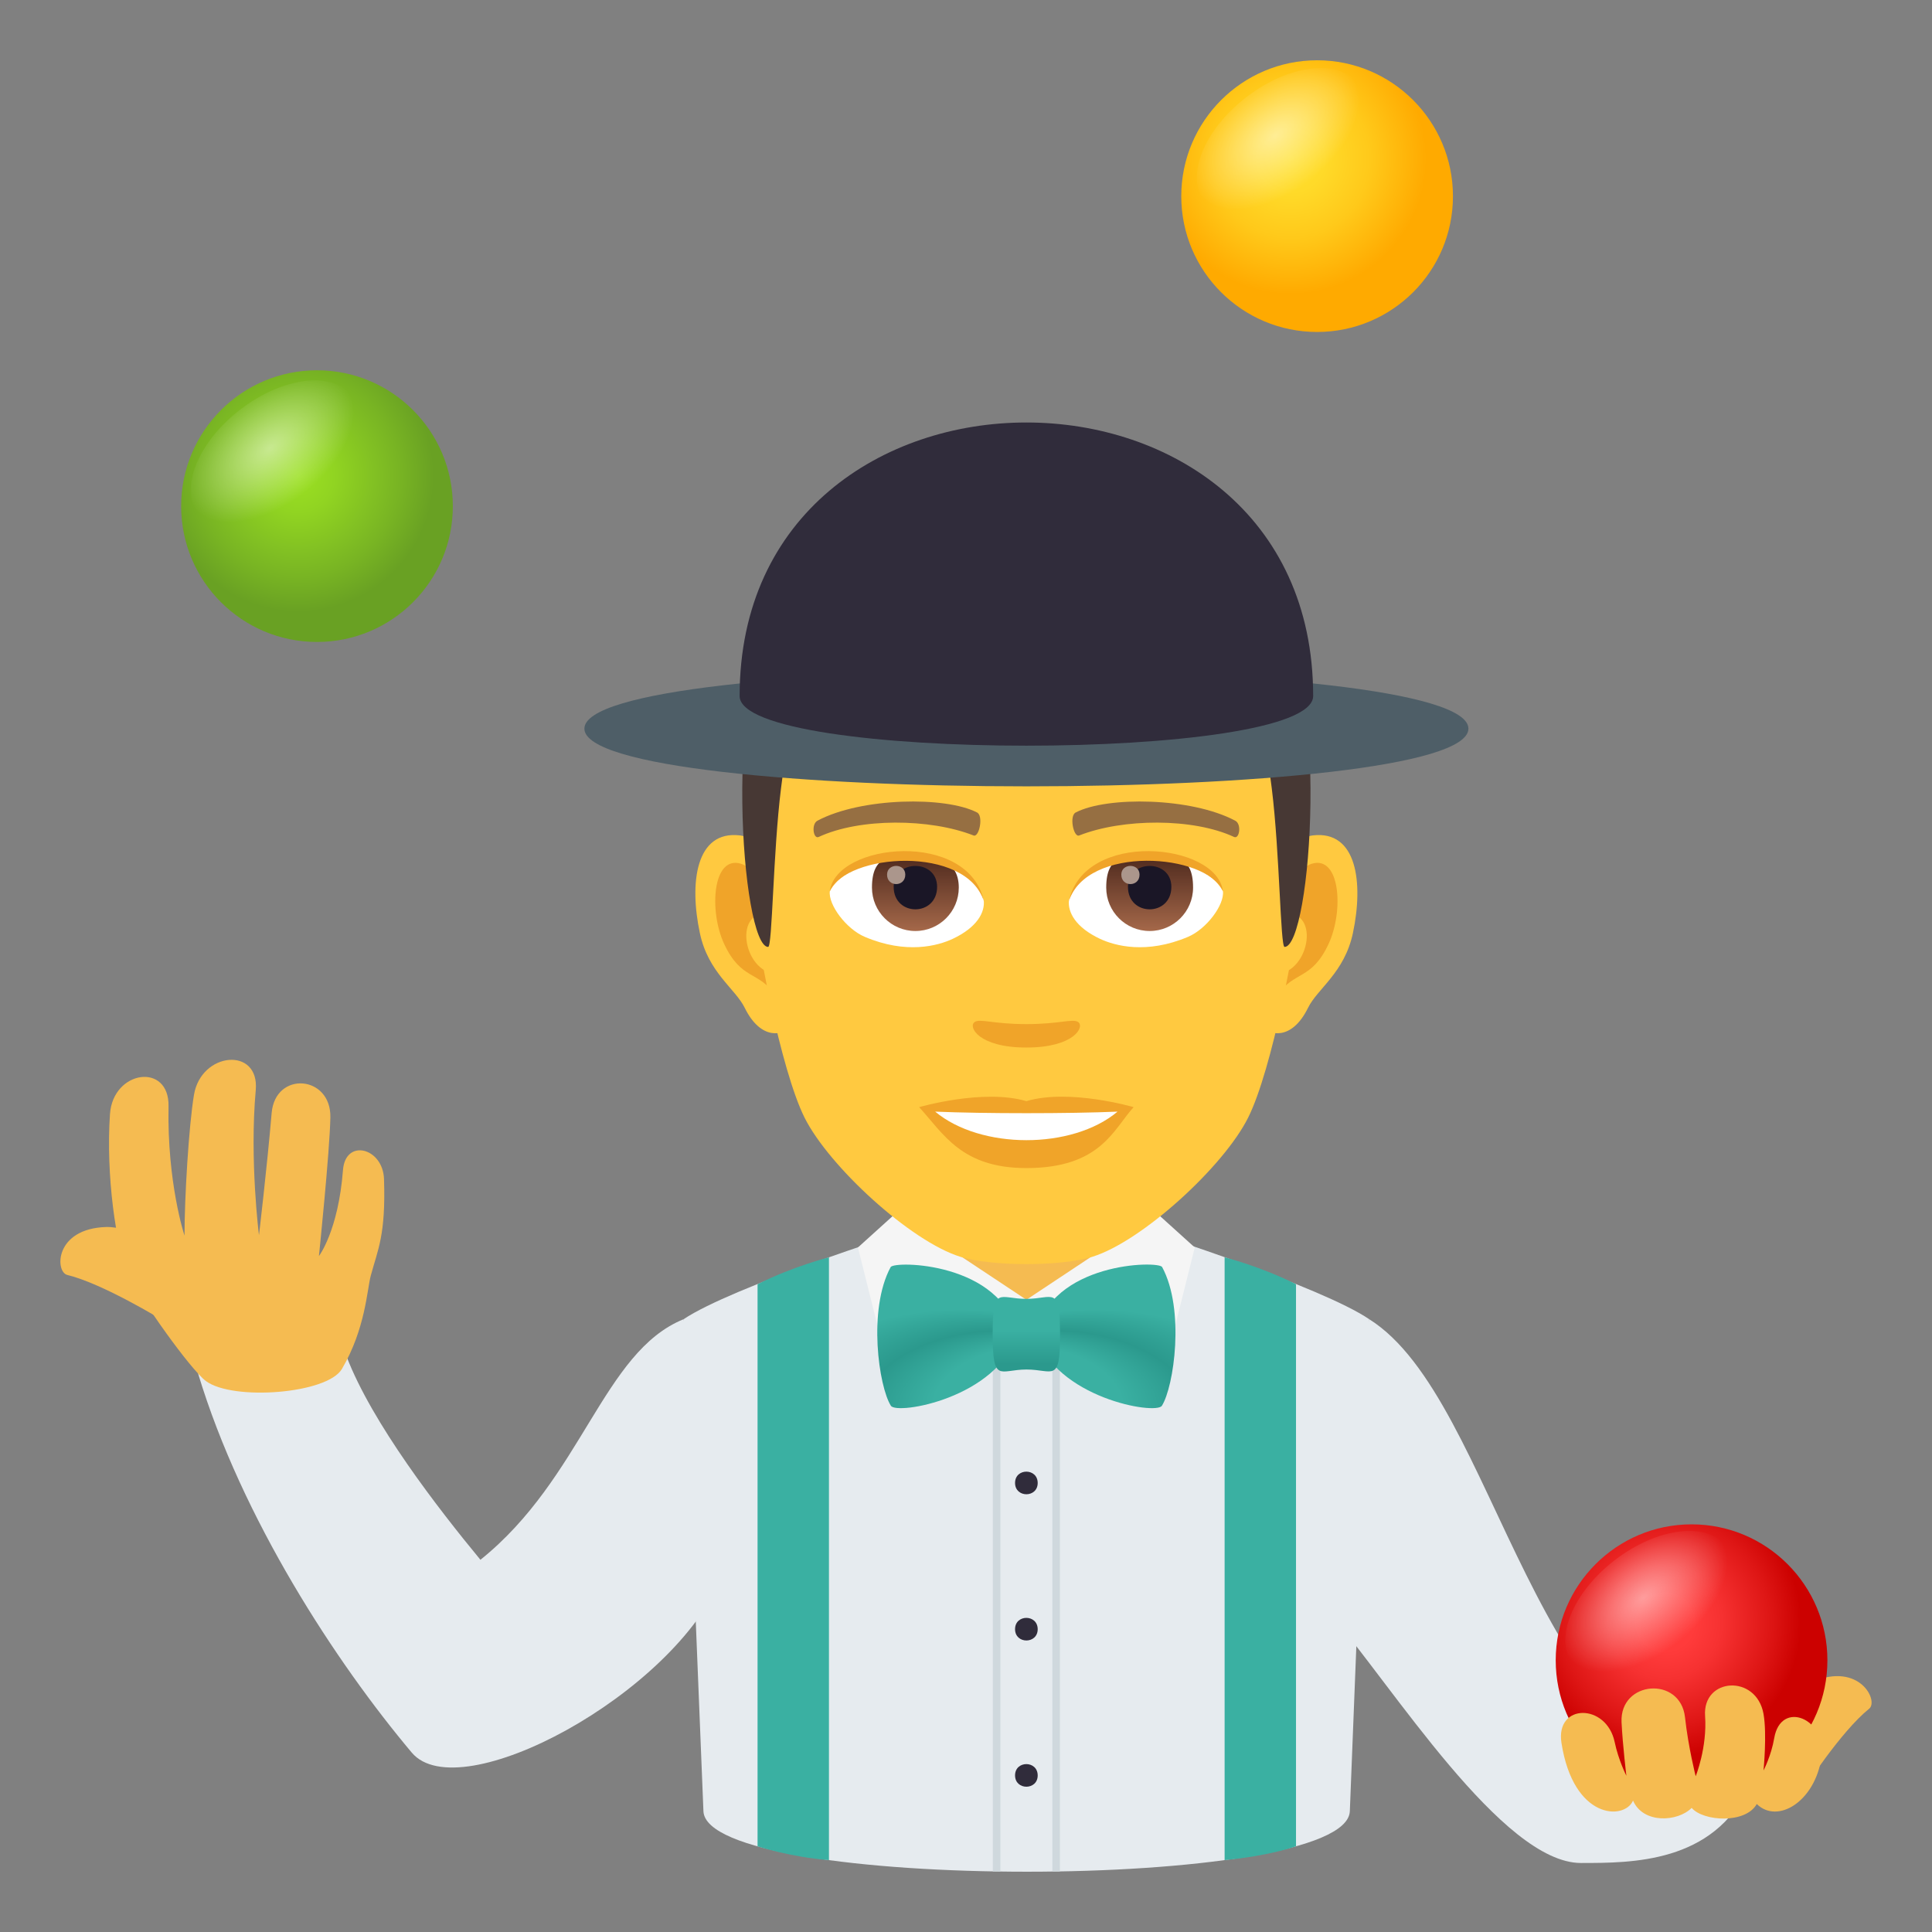 <?xml version="1.0" encoding="utf-8"?>
<!-- Generator: Adobe Illustrator 15.0.0, SVG Export Plug-In . SVG Version: 6.00 Build 0)  -->
<!DOCTYPE svg PUBLIC "-//W3C//DTD SVG 1.1//EN" "http://www.w3.org/Graphics/SVG/1.1/DTD/svg11.dtd">
<svg version="1.1" id="Layer_1" xmlns:x="http://ns.adobe.com/Extensibility/1.0/" xmlns:i="http://ns.adobe.com/AdobeIllustrator/10.0/" xmlns:graph="http://ns.adobe.com/Graphs/1.0/"
	 xmlns="http://www.w3.org/2000/svg" xmlns:xlink="http://www.w3.org/1999/xlink" xmlns:a="http://ns.adobe.com/AdobeSVGViewerExtensions/3.0/"
	 x="0px" y="0px" width="64px" height="64px" viewBox="0 0 64 64" enable-background="new 0 0 64 64" xml:space="preserve">
<rect x="0" y="0" width="64" height="64" fill="#808080" stroke="none"/>
<path fill="#E6EBEF" d="M22.644,43.701c-2.673,1.084-3.35,5.258-6.729,7.969c-1.406-1.703-3.587-4.521-4.437-6.74
	c0,0-3.385-0.672-4.916,0.57c1.453,4.814,4.578,9.586,7.078,12.557c1.582,1.881,8.688-1.941,10.268-5.82
	C23.907,52.236,24.169,50.5,22.644,43.701z"/>
<path fill="#F5BB51" d="M5.378,43.73c0.449,0.211,1.611-2.158,1.16-2.369c0,0-2.299-0.738-3.023-0.715
	c-1.713,0.055-1.693,1.486-1.287,1.588C3.411,42.521,5.378,43.73,5.378,43.73z"/>
<path fill="#F5BB51" d="M5.583,36.646c-0.049,2.545,0.529,4.285,0.529,4.285c0-1.25,0.141-3.623,0.313-4.66
	c0.238-1.436,2.178-1.604,2.047-0.158c-0.209,2.311,0.107,4.803,0.107,4.803s0.262-2.199,0.42-4.049
	c0.123-1.398,1.973-1.254,1.945,0.148c-0.021,1.131-0.379,4.594-0.379,4.594s0.641-0.834,0.797-2.852
	c0.082-1.053,1.324-0.74,1.359,0.301c0.061,1.854-0.203,2.326-0.438,3.197c-0.125,0.465-0.176,1.764-0.957,3.094
	c-0.484,0.824-3.6,1.061-4.5,0.404c-0.508-0.373-2.197-2.746-2.574-3.559c-0.41-0.881-0.748-3.271-0.609-5.289
	C3.743,35.449,5.61,35.186,5.583,36.646z"/>
<path fill="#E6EBEF" d="M45.357,43.701c4.264,2.668,5.408,14.734,12.578,15.484c-1.176,2.533-3.877,2.529-5.563,2.529
	c-2.604,0-6.242-5.859-8.354-8.313C44.02,53.402,43.832,50.5,45.357,43.701z"/>
<path fill="#E6EBEF" d="M22.644,43.701c1.598-1.072,7.312-2.895,7.312-2.895h8.14c0,0,5.674,1.816,7.262,2.895l-0.643,16.295
	c-0.094,2.678-21.317,2.674-21.413,0L22.644,43.701z"/>
<rect x="34.861" y="40.807" fill="#CFD8DD" width="0.25" height="21.189"/>
<rect x="32.889" y="40.807" fill="#CFD8DD" width="0.25" height="21.189"/>
<path fill="#3AB0A2" d="M25.095,42.541c1.178-0.592,2.365-0.891,2.365-0.891v19.969c-1.287-0.102-2.365-0.457-2.365-0.457V42.541z"
	/>
<path fill="#3AB0A2" d="M42.932,42.541c-1.178-0.592-2.365-0.891-2.365-0.891v19.969c1.527-0.148,2.365-0.459,2.365-0.459V42.541z"
	/>
<path fill="#F5BB51" d="M59.758,59.258c-0.313,0.375-2.43-1.277-2.121-1.654c0,0,1.74-1.619,2.404-1.896
	c1.568-0.658,2.197,0.639,1.877,0.896C60.982,57.355,59.758,59.258,59.758,59.258z"/>
<radialGradient id="SVGID_1_" cx="55.16" cy="53.746" r="4.5" gradientUnits="userSpaceOnUse">
	<stop  offset="0.212" style="stop-color:#FF3B3B"/>
	<stop  offset="0.418" style="stop-color:#F63131"/>
	<stop  offset="0.771" style="stop-color:#DE1615"/>
	<stop  offset="1" style="stop-color:#CC0100"/>
	<a:midPointStop  offset="0.212" style="stop-color:#FF3B3B"/>
	<a:midPointStop  offset="0.588" style="stop-color:#FF3B3B"/>
	<a:midPointStop  offset="1" style="stop-color:#CC0100"/>
</radialGradient>
<path fill="url(#SVGID_1_)" d="M56.035,50.496c-2.482,0-4.5,2.018-4.5,4.504c0,2.484,2.018,4.496,4.5,4.496
	c2.484,0,4.5-2.012,4.5-4.496C60.535,52.514,58.52,50.496,56.035,50.496z"/>
<radialGradient id="SVGID_2_" cx="633.46" cy="-21.299" r="3.202" gradientTransform="matrix(0.358 0.465 -0.792 0.61 -189.208 -228.648)" gradientUnits="userSpaceOnUse">
	<stop  offset="0" style="stop-color:#FFFFFF"/>
	<stop  offset="1" style="stop-color:#FFFFFF;stop-opacity:0"/>
	<a:midPointStop  offset="0" style="stop-color:#FFFFFF"/>
	<a:midPointStop  offset="0.486" style="stop-color:#FFFFFF"/>
	<a:midPointStop  offset="1" style="stop-color:#FFFFFF;stop-opacity:0"/>
</radialGradient>
<path opacity="0.5" fill="url(#SVGID_2_)" d="M55.785,54.662c-1.402,1.078-3.051,1.285-3.684,0.463
	c-0.635-0.824-0.014-2.365,1.389-3.443c1.402-1.08,3.051-1.287,3.686-0.465C57.811,52.041,57.186,53.582,55.785,54.662z"/>
<path fill="#F5BB51" d="M58.773,57.58c-0.1,0.586-0.354,1.068-0.354,1.068s0.119-1.201,0-1.871
	c-0.236-1.324-2.025-1.211-1.936,0.066c0.074,1.043-0.311,1.998-0.311,1.998s-0.244-0.955-0.354-1.953
	c-0.15-1.375-2.166-1.219-2.102,0.162c0.037,0.762,0.16,1.775,0.16,1.775s-0.262-0.516-0.387-1.113
	c-0.27-1.297-1.967-1.293-1.764,0.021c0.396,2.555,2.09,2.568,2.371,1.914c0.338,0.775,1.477,0.709,1.943,0.242
	c0.385,0.451,1.789,0.533,2.156-0.129c0.691,0.676,1.924-0.08,2.143-1.535C60.537,56.934,58.992,56.291,58.773,57.58z"/>
<rect x="29.676" y="38.367" fill="#F5BB51" width="8.648" height="4.689"/>
<path fill="#F5F5F5" d="M38.322,40.189l1.256,1.135l-1.08,4.318L34,43.057L38.322,40.189z"/>
<path fill="#F5F5F5" d="M29.676,40.189l-1.256,1.135l1.08,4.318l4.5-2.586L29.676,40.189z"/>
<radialGradient id="SVGID_3_" cx="585.347" cy="-103.736" r="14.9" fx="573.425" fy="-98.33" gradientTransform="matrix(-0.867 -1.000000e-004 -5.047310e-005 -0.525 534.143 -5.673)" gradientUnits="userSpaceOnUse">
	<stop  offset="0.261" style="stop-color:#3AB0A2"/>
	<stop  offset="0.364" style="stop-color:#2B998D"/>
	<stop  offset="0.503" style="stop-color:#3AB0A2"/>
	<a:midPointStop  offset="0.261" style="stop-color:#3AB0A2"/>
	<a:midPointStop  offset="0.5" style="stop-color:#3AB0A2"/>
	<a:midPointStop  offset="0.364" style="stop-color:#2B998D"/>
	<a:midPointStop  offset="0.5" style="stop-color:#2B998D"/>
	<a:midPointStop  offset="0.503" style="stop-color:#3AB0A2"/>
</radialGradient>
<path fill="url(#SVGID_3_)" d="M33.689,44.203c-0.646,2.105-3.98,2.676-4.177,2.365c-0.4-0.631-0.771-3.184-0.008-4.594
	C29.622,41.758,33.195,41.807,33.689,44.203z"/>
<radialGradient id="SVGID_4_" cx="107.11" cy="-103.409" r="14.905" fx="95.184" fy="-98.001" gradientTransform="matrix(0.867 -3.000000e-004 1.514193e-004 -0.525 -51.408 -5.529)" gradientUnits="userSpaceOnUse">
	<stop  offset="0.261" style="stop-color:#3AB0A2"/>
	<stop  offset="0.364" style="stop-color:#2B998D"/>
	<stop  offset="0.503" style="stop-color:#3AB0A2"/>
	<a:midPointStop  offset="0.261" style="stop-color:#3AB0A2"/>
	<a:midPointStop  offset="0.5" style="stop-color:#3AB0A2"/>
	<a:midPointStop  offset="0.364" style="stop-color:#2B998D"/>
	<a:midPointStop  offset="0.5" style="stop-color:#2B998D"/>
	<a:midPointStop  offset="0.503" style="stop-color:#3AB0A2"/>
</radialGradient>
<path fill="url(#SVGID_4_)" d="M34.311,44.203c0.645,2.105,3.98,2.676,4.178,2.365c0.398-0.631,0.77-3.186,0.008-4.596
	C38.377,41.756,34.805,41.807,34.311,44.203z"/>
<linearGradient id="SVGID_5_" gradientUnits="userSpaceOnUse" x1="71.795" y1="45.585" x2="71.795" y2="43.115" gradientTransform="matrix(1.136 -2.000000e-004 -2.000000e-004 1 -47.544 -0.138)">
	<stop  offset="0.097" style="stop-color:#2B998D"/>
	<stop  offset="0.551" style="stop-color:#3AB0A2"/>
	<a:midPointStop  offset="0.097" style="stop-color:#2B998D"/>
	<a:midPointStop  offset="0.5" style="stop-color:#2B998D"/>
	<a:midPointStop  offset="0.551" style="stop-color:#3AB0A2"/>
</linearGradient>
<path fill="url(#SVGID_5_)" d="M34.002,45.367c-0.895,0.002-1.113,0.477-1.119-1.168c0-1.646,0.222-1.17,1.117-1.172
	c0.893,0,1.113-0.477,1.115,1.17C35.117,45.838,34.896,45.367,34.002,45.367z"/>
<path fill="#302C3B" d="M33.625,49.125c0-0.5,0.748-0.5,0.75,0C34.375,49.623,33.627,49.625,33.625,49.125z"/>
<path fill="#302C3B" d="M33.625,53.969c0-0.5,0.748-0.5,0.75,0C34.375,54.467,33.627,54.469,33.625,53.969z"/>
<path fill="#302C3B" d="M33.625,58.813c0-0.5,0.748-0.5,0.75,0C34.375,59.311,33.627,59.313,33.625,58.813z"/>
<radialGradient id="SVGID_6_" cx="42.756" cy="5.247" r="4.5" gradientUnits="userSpaceOnUse">
	<stop  offset="0" style="stop-color:#FFE02E"/>
	<stop  offset="0.249" style="stop-color:#FFDA29"/>
	<stop  offset="0.586" style="stop-color:#FFC91A"/>
	<stop  offset="0.971" style="stop-color:#FFAC02"/>
	<stop  offset="1" style="stop-color:#FFAA00"/>
	<a:midPointStop  offset="0" style="stop-color:#FFE02E"/>
	<a:midPointStop  offset="0.642" style="stop-color:#FFE02E"/>
	<a:midPointStop  offset="1" style="stop-color:#FFAA00"/>
</radialGradient>
<path fill="url(#SVGID_6_)" d="M43.631,1.997c-2.482,0-4.5,2.018-4.5,4.504c0,2.484,2.018,4.496,4.5,4.496
	c2.484,0,4.5-2.012,4.5-4.496C48.131,4.014,46.115,1.997,43.631,1.997z"/>
<radialGradient id="SVGID_7_" cx="555.401" cy="-41.19" r="3.202" gradientTransform="matrix(0.358 0.465 -0.792 0.61 -189.208 -228.648)" gradientUnits="userSpaceOnUse">
	<stop  offset="0" style="stop-color:#FFFFFF"/>
	<stop  offset="1" style="stop-color:#FFFFFF;stop-opacity:0"/>
	<a:midPointStop  offset="0" style="stop-color:#FFFFFF"/>
	<a:midPointStop  offset="0.486" style="stop-color:#FFFFFF"/>
	<a:midPointStop  offset="1" style="stop-color:#FFFFFF;stop-opacity:0"/>
</radialGradient>
<path opacity="0.5" fill="url(#SVGID_7_)" d="M43.58,6.2c-1.402,1.078-3.053,1.287-3.686,0.463s-0.012-2.363,1.389-3.443
	c1.402-1.08,3.053-1.285,3.686-0.463C45.604,3.579,44.98,5.122,43.58,6.2z"/>
<radialGradient id="SVGID_8_" cx="9.876" cy="15.766" r="4.5" gradientUnits="userSpaceOnUse">
	<stop  offset="0" style="stop-color:#9BE022"/>
	<stop  offset="0.267" style="stop-color:#91D422"/>
	<stop  offset="0.747" style="stop-color:#78B423"/>
	<stop  offset="1" style="stop-color:#69A123"/>
	<a:midPointStop  offset="0" style="stop-color:#9BE022"/>
	<a:midPointStop  offset="0.576" style="stop-color:#9BE022"/>
	<a:midPointStop  offset="1" style="stop-color:#69A123"/>
</radialGradient>
<path fill="url(#SVGID_8_)" d="M10.501,12.266c-2.484,0-4.5,2.016-4.5,4.502s2.016,4.498,4.5,4.498c2.482,0,4.5-2.012,4.5-4.498
	S12.983,12.266,10.501,12.266z"/>
<radialGradient id="SVGID_9_" cx="534.75" cy="-8.47" r="3.202" gradientTransform="matrix(0.358 0.465 -0.792 0.61 -189.208 -228.648)" gradientUnits="userSpaceOnUse">
	<stop  offset="0" style="stop-color:#FFFFFF"/>
	<stop  offset="1" style="stop-color:#FFFFFF;stop-opacity:0"/>
	<a:midPointStop  offset="0" style="stop-color:#FFFFFF"/>
	<a:midPointStop  offset="0.486" style="stop-color:#FFFFFF"/>
	<a:midPointStop  offset="1" style="stop-color:#FFFFFF;stop-opacity:0"/>
</radialGradient>
<path opacity="0.5" fill="url(#SVGID_9_)" d="M10.253,16.547c-1.402,1.08-3.051,1.287-3.684,0.463
	c-0.635-0.822-0.014-2.363,1.389-3.443c1.402-1.078,3.051-1.285,3.684-0.463C12.276,13.928,11.653,15.471,10.253,16.547z"/>
<path id="Path_97_" fill="#FFC940" d="M43.488,27.674c-1.469,0.178-2.529,5.088-1.605,6.382c0.131,0.182,0.887,0.471,1.449-0.674
	c0.311-0.632,1.205-1.162,1.484-2.468C45.172,29.241,44.951,27.499,43.488,27.674z"/>
<path id="Path_96_" fill="#FFC940" d="M24.511,27.674c1.47,0.178,2.531,5.088,1.605,6.382c-0.129,0.182-0.885,0.471-1.448-0.674
	c-0.31-0.632-1.206-1.162-1.483-2.468C22.827,29.241,23.05,27.499,24.511,27.674z"/>
<path id="Path_95_" fill="#F0A429" d="M43.449,28.614c-0.383,0.121-0.801,0.705-1.027,1.674c1.338-0.289,1.004,1.939-0.16,1.982
	c0.01,0.225,0.025,0.453,0.055,0.695c0.559-0.813,1.129-0.486,1.693-1.695C44.52,30.178,44.398,28.319,43.449,28.614z"/>
<path id="Path_94_" fill="#F0A429" d="M25.579,30.286c-0.228-0.967-0.645-1.551-1.028-1.672c-0.948-0.295-1.071,1.564-0.562,2.656
	c0.565,1.209,1.136,0.883,1.697,1.695c0.027-0.242,0.043-0.473,0.051-0.697C24.586,32.213,24.256,30.012,25.579,30.286z"/>
<path id="Path_92_" fill="#FFC940" d="M34,18.233c-6.365,0-9.431,4.807-9.048,11.488c0.077,1.346,0.913,5.732,1.701,7.304
	c0.806,1.611,3.505,4.094,5.158,4.607c1.045,0.324,3.333,0.324,4.376,0c1.652-0.514,4.354-2.996,5.158-4.607
	c0.791-1.572,1.625-5.957,1.701-7.304C43.432,23.04,40.367,18.233,34,18.233z"/>
<path id="Path_91_" fill="#966F42" d="M40.914,27.184c-1.455-0.771-4.24-0.809-5.277-0.271c-0.225,0.104-0.076,0.832,0.111,0.764
	c1.445-0.57,3.777-0.584,5.133,0.049C41.061,27.807,41.137,27.292,40.914,27.184z"/>
<path id="Path_90_" fill="#966F42" d="M27.084,27.184c1.455-0.771,4.24-0.809,5.279-0.271c0.223,0.104,0.076,0.832-0.111,0.764
	c-1.447-0.57-3.779-0.584-5.133,0.049C26.94,27.807,26.866,27.292,27.084,27.184z"/>
<path id="Path_89_" fill="#F0A429" d="M35.717,33.857c-0.182-0.125-0.607,0.068-1.717,0.068c-1.109,0-1.537-0.193-1.716-0.068
	c-0.219,0.154,0.127,0.844,1.716,0.844C35.588,34.701,35.936,34.012,35.717,33.857z"/>
<path id="Path_88_" fill="#F0A429" d="M34,36.477c-1.431-0.42-3.552,0.199-3.552,0.199c0.807,0.879,1.398,2.018,3.552,2.018
	c2.467,0,2.887-1.293,3.553-2.018C37.553,36.676,35.432,36.053,34,36.477z"/>
<path id="Path_87_" fill="#FFFFFF" d="M30.979,36.824c1.502,1.256,4.533,1.266,6.041,0C35.422,36.893,32.59,36.893,30.979,36.824z"
	/>
<path fill="#7A6056" d="M42.129,19.825c-1.393-1.883-3.943-3.344-8.129-3.344c-4.185,0-6.736,1.461-8.128,3.344
	C23.899,22.489,44.102,22.489,42.129,19.825z"/>
<linearGradient id="SVGID_10_" gradientUnits="userSpaceOnUse" x1="34" y1="31.368" x2="34" y2="19.027">
	<stop  offset="0.5" style="stop-color:#473834"/>
	<stop  offset="0.639" style="stop-color:#503F3A"/>
	<stop  offset="0.864" style="stop-color:#68524A"/>
	<stop  offset="1" style="stop-color:#7A6056"/>
	<a:midPointStop  offset="0.5" style="stop-color:#473834"/>
	<a:midPointStop  offset="0.6" style="stop-color:#473834"/>
	<a:midPointStop  offset="1" style="stop-color:#7A6056"/>
</linearGradient>
<path fill="url(#SVGID_10_)" d="M42.129,19.825c-1.393-1.883-3.943,0.158-8.129,0.158c-4.185,0-6.736-2.041-8.128-0.158
	c-1.973,2.664-1.303,11.543-0.426,11.543c0.14,0,0.16-3.105,0.426-5.254c0.216-1.75,0.631-3.445,1.111-3.723
	c1.461-0.848,4.277,0.363,7.017,0.363c2.738,0,5.557-1.211,7.018-0.363c0.48,0.277,0.895,1.973,1.111,3.723
	c0.266,2.148,0.285,5.254,0.424,5.254C43.432,31.368,44.102,22.489,42.129,19.825z"/>
<path id="Path_78_" fill="#FFFFFF" d="M32.586,29.807c0.055,0.42-0.23,0.918-1.021,1.291c-0.5,0.236-1.545,0.518-2.916-0.063
	c-0.615-0.258-1.215-1.064-1.16-1.512C28.231,28.122,31.891,27.917,32.586,29.807z"/>
<linearGradient id="Oval_1_" gradientUnits="userSpaceOnUse" x1="-423.808" y1="477.57" x2="-423.808" y2="477.95" gradientTransform="matrix(6.57 0 0 -6.57 2814.78 3168.528)">
	<stop  offset="0" style="stop-color:#A6694A"/>
	<stop  offset="1" style="stop-color:#4F2A1E"/>
	<a:midPointStop  offset="0" style="stop-color:#A6694A"/>
	<a:midPointStop  offset="0.5" style="stop-color:#A6694A"/>
	<a:midPointStop  offset="1" style="stop-color:#4F2A1E"/>
</linearGradient>
<path id="Oval_12_" fill="url(#Oval_1_)" d="M30.323,28.346c0.795,0,1.438,0.219,1.438,1.057c0,0.793-0.643,1.438-1.438,1.438
	c-0.793,0-1.438-0.645-1.438-1.438C28.885,28.299,29.528,28.346,30.323,28.346z"/>
<path id="Path_77_" fill="#1A1626" d="M29.604,29.377c0,0.994,1.439,0.994,1.439,0C31.043,28.454,29.604,28.454,29.604,29.377z"/>
<path id="Path_76_" fill="#AB968C" d="M29.385,28.973c0,0.418,0.604,0.418,0.604,0C29.989,28.588,29.385,28.588,29.385,28.973z"/>
<path id="Path_75_" fill="#F0A429" d="M32.594,29.862c-0.584-1.877-4.564-1.6-5.105-0.338C27.69,27.909,32.096,27.481,32.594,29.862
	z"/>
<path id="Path_74_" fill="#FFFFFF" d="M35.412,29.807c-0.053,0.42,0.232,0.918,1.023,1.291c0.502,0.236,1.545,0.518,2.918-0.063
	c0.615-0.258,1.213-1.064,1.158-1.512C39.77,28.122,36.109,27.917,35.412,29.807z"/>
<linearGradient id="Oval_2_" gradientUnits="userSpaceOnUse" x1="-425.325" y1="477.57" x2="-425.325" y2="477.95" gradientTransform="matrix(6.57 0 0 -6.57 2832.511 3168.528)">
	<stop  offset="0" style="stop-color:#A6694A"/>
	<stop  offset="1" style="stop-color:#4F2A1E"/>
	<a:midPointStop  offset="0" style="stop-color:#A6694A"/>
	<a:midPointStop  offset="0.5" style="stop-color:#A6694A"/>
	<a:midPointStop  offset="1" style="stop-color:#4F2A1E"/>
</linearGradient>
<path id="Oval_11_" fill="url(#Oval_2_)" d="M38.084,28.346c0.793,0,1.438-0.047,1.438,1.057c0,0.793-0.645,1.438-1.438,1.438
	c-0.795,0-1.439-0.645-1.439-1.438C36.645,28.299,37.289,28.346,38.084,28.346z"/>
<path id="Path_73_" fill="#1A1626" d="M37.365,29.377c0,0.994,1.438,0.994,1.438,0C38.803,28.454,37.365,28.454,37.365,29.377z"/>
<path id="Path_72_" fill="#AB968C" d="M37.145,28.973c0,0.418,0.604,0.418,0.604,0C37.748,28.588,37.145,28.588,37.145,28.973z"/>
<path id="Path_71_" fill="#F0A429" d="M35.406,29.862c0.584-1.875,4.563-1.607,5.105-0.338
	C40.311,27.909,35.904,27.481,35.406,29.862z"/>
<path fill="#4E5E67" d="M48.643,24.137c0,2.549-29.284,2.549-29.284,0S48.643,21.588,48.643,24.137z"/>
<path fill="#302C3B" d="M43.5,23.057c0,2.193-18.999,2.193-18.999,0C24.501,10.975,43.5,10.975,43.5,23.057z"/>
</svg>

